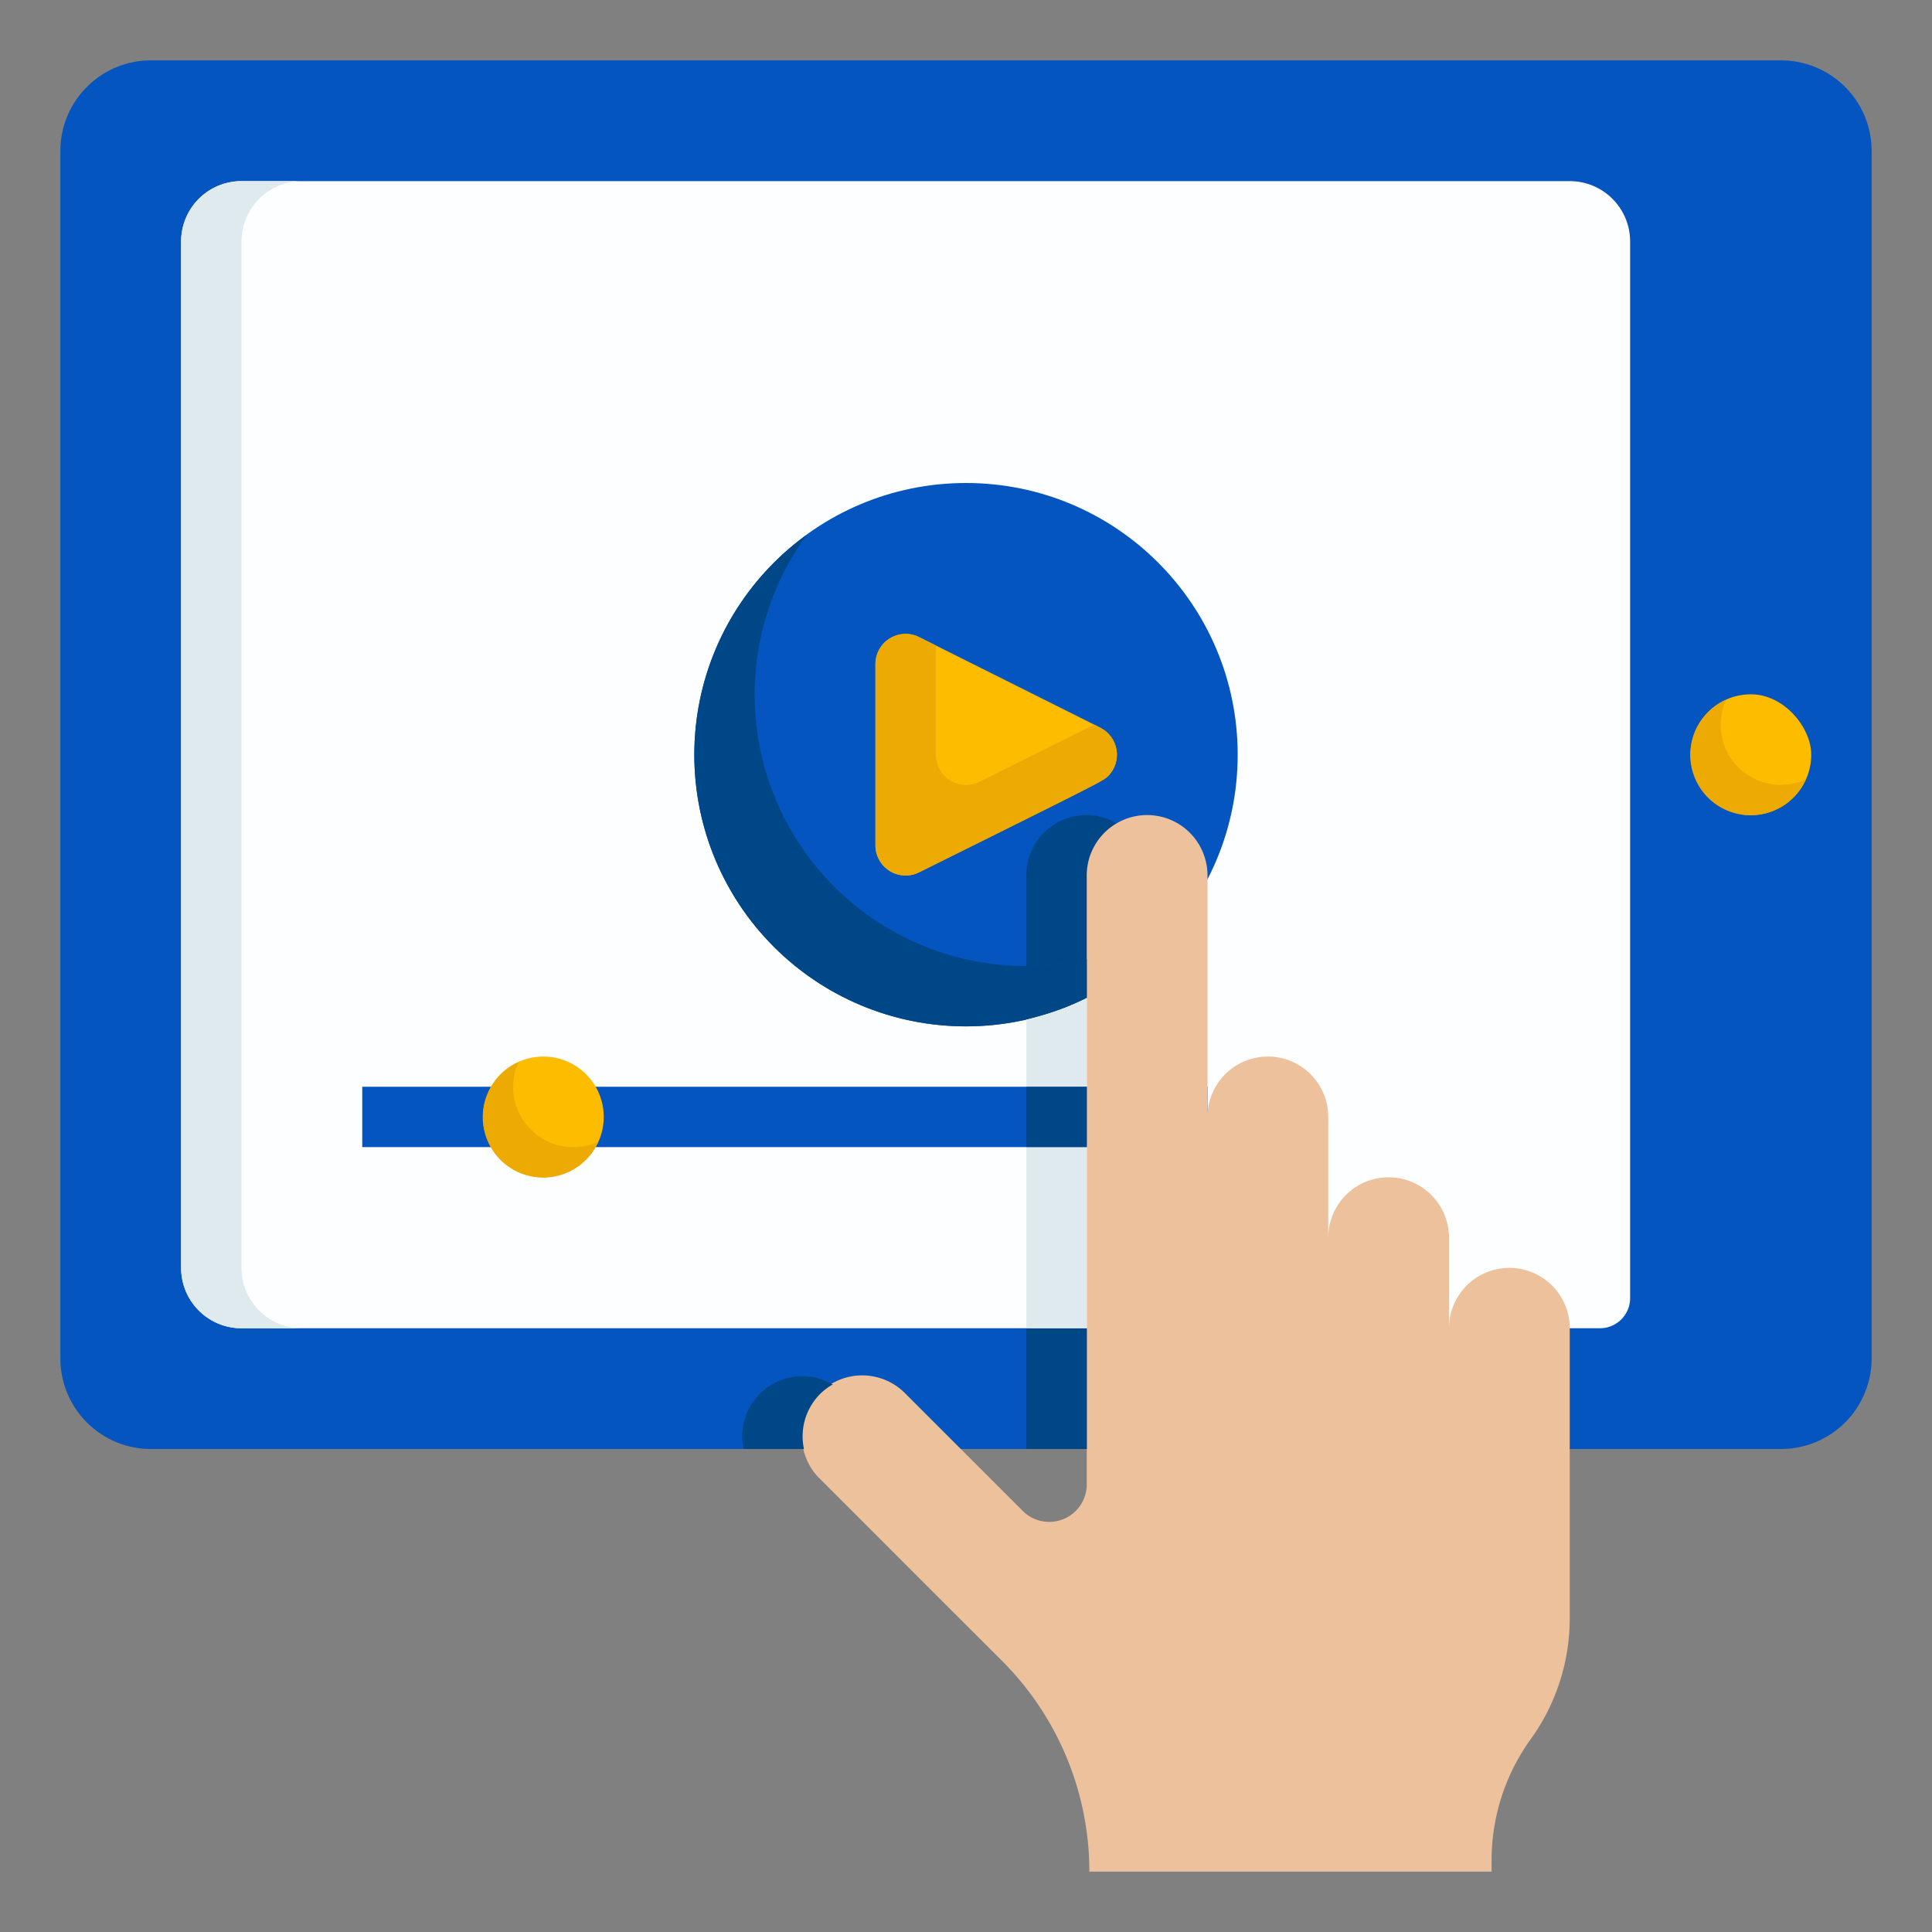 <?xml version="1.0" ?>
<!-- Uploaded to: SVG Repo, www.svgrepo.com, Generator: SVG Repo Mixer Tools -->
<svg width="800px" height="800px" viewBox="0 0 64 64" xmlns="http://www.w3.org/2000/svg">
<rect x="0" y="0" width="64" height="64" fill="#808080" stroke="none"/>
<g data-name="22_Video Player" id="_22_Video_Player">
<path d="M59,48H5a3,3,0,0,1-3-3V5A3,3,0,0,1,5,2H59a3,3,0,0,1,3,3V45A3,3,0,0,1,59,48Z" style="fill:#0455bf"/>
<path d="M53,44H8a2,2,0,0,1-2-2V8A2,2,0,0,1,8,6H52a2,2,0,0,1,2,2V43A1,1,0,0,1,53,44Z" style="fill:#fdfeff"/>
<path d="M8,42V8a2,2,0,0,1,2-2H8A2,2,0,0,0,6,8V42a2,2,0,0,0,2,2h2A2,2,0,0,1,8,42Z" style="fill:#dfeaef"/>
<circle cx="32" cy="25" r="9" style="fill:#0455bf"/>
<path d="M36,29a1.994,1.994,0,0,1,1-1.723A1.988,1.988,0,0,0,34,29v3a8.957,8.957,0,0,0,2-.23Z" style="fill:#004787"/>
<path d="M34,32a8.989,8.989,0,0,1-7.279-14.279A8.993,8.993,0,1,0,39.279,30.279,8.951,8.951,0,0,1,34,32Z" style="fill:#004787"/>
<path d="M30,29a1,1,0,0,1-1-1V22a1,1,0,0,1,1.447-.895l6,3a1,1,0,0,1,.26,1.6c-.158.158-.158.158-6.262,3.189A1,1,0,0,1,30,29Z" style="fill:#febc00"/>
<path d="M36.447,24.105l-.2-.1c-.889.443-2.1,1.045-3.8,1.89A1,1,0,0,1,31,25V21.382l-.553-.277A1,1,0,0,0,29,22v6a1,1,0,0,0,1.445.9c6.1-3.031,6.1-3.031,6.262-3.189a1,1,0,0,0-.26-1.6Z" style="fill:#edaa03"/>
<polygon points="21 36 20 36 12 36 12 38 20 38 21 38 40 38 40 36 21 36" style="fill:#0455bf"/>
<rect height="4" rx="2" style="fill:#febc00" width="4" x="56" y="23"/>
<path d="M59,26a1.992,1.992,0,0,1-1.82-2.82,2,2,0,1,0,2.64,2.64A1.99,1.99,0,0,1,59,26Z" style="fill:#edaa03"/>
<path d="M50,42a2,2,0,0,0-2,2V41a2,2,0,0,0-4,0V37a2,2,0,0,0-4,0V29a2,2,0,0,0-4,0V49.172a1.242,1.242,0,0,1-2.121.878L30,46.172A2,2,0,1,0,27.172,49l4.242,4.243L33.2,55.025A9.864,9.864,0,0,1,36.086,62H49.411v-.376a6.855,6.855,0,0,1,1.294-4.008A6.849,6.849,0,0,0,52,53.608V44A2,2,0,0,0,50,42Z" style="fill:#ecc19c"/>
<path d="M18,39a2,2,0,1,1,2-2A2,2,0,0,1,18,39Z" style="fill:#febc00"/>
<path d="M19,38a1.992,1.992,0,0,1-1.82-2.82,2,2,0,1,0,2.64,2.64A1.99,1.99,0,0,1,19,38Z" style="fill:#edaa03"/>
<path d="M27.172,46.172a1.981,1.981,0,0,1,.414-.31A1.992,1.992,0,0,0,24.632,48h2A1.993,1.993,0,0,1,27.172,46.172Z" style="fill:#004787"/>
<rect height="4" style="fill:#004787" width="2" x="34" y="44"/>
<rect height="6" style="fill:#dfeaef" width="2" x="34" y="38"/>
<path d="M36,33.053c-.233.116-.471.224-.715.319-.083.033-.168.063-.253.093-.225.081-.453.152-.686.215-.1.028-.207.056-.312.081L34,33.769V36h2Z" style="fill:#dfeaef"/>
<path d="M36,31.77A8.957,8.957,0,0,1,34,32v1.767l.034-.006c.105-.025.209-.053.312-.081.233-.063.462-.134.686-.215.085-.03.17-.06.253-.093.244-.1.482-.2.715-.321Z" style="fill:#004787"/>
<rect height="2" style="fill:#004787" width="2" x="34" y="36"/>
</g>
</svg>
